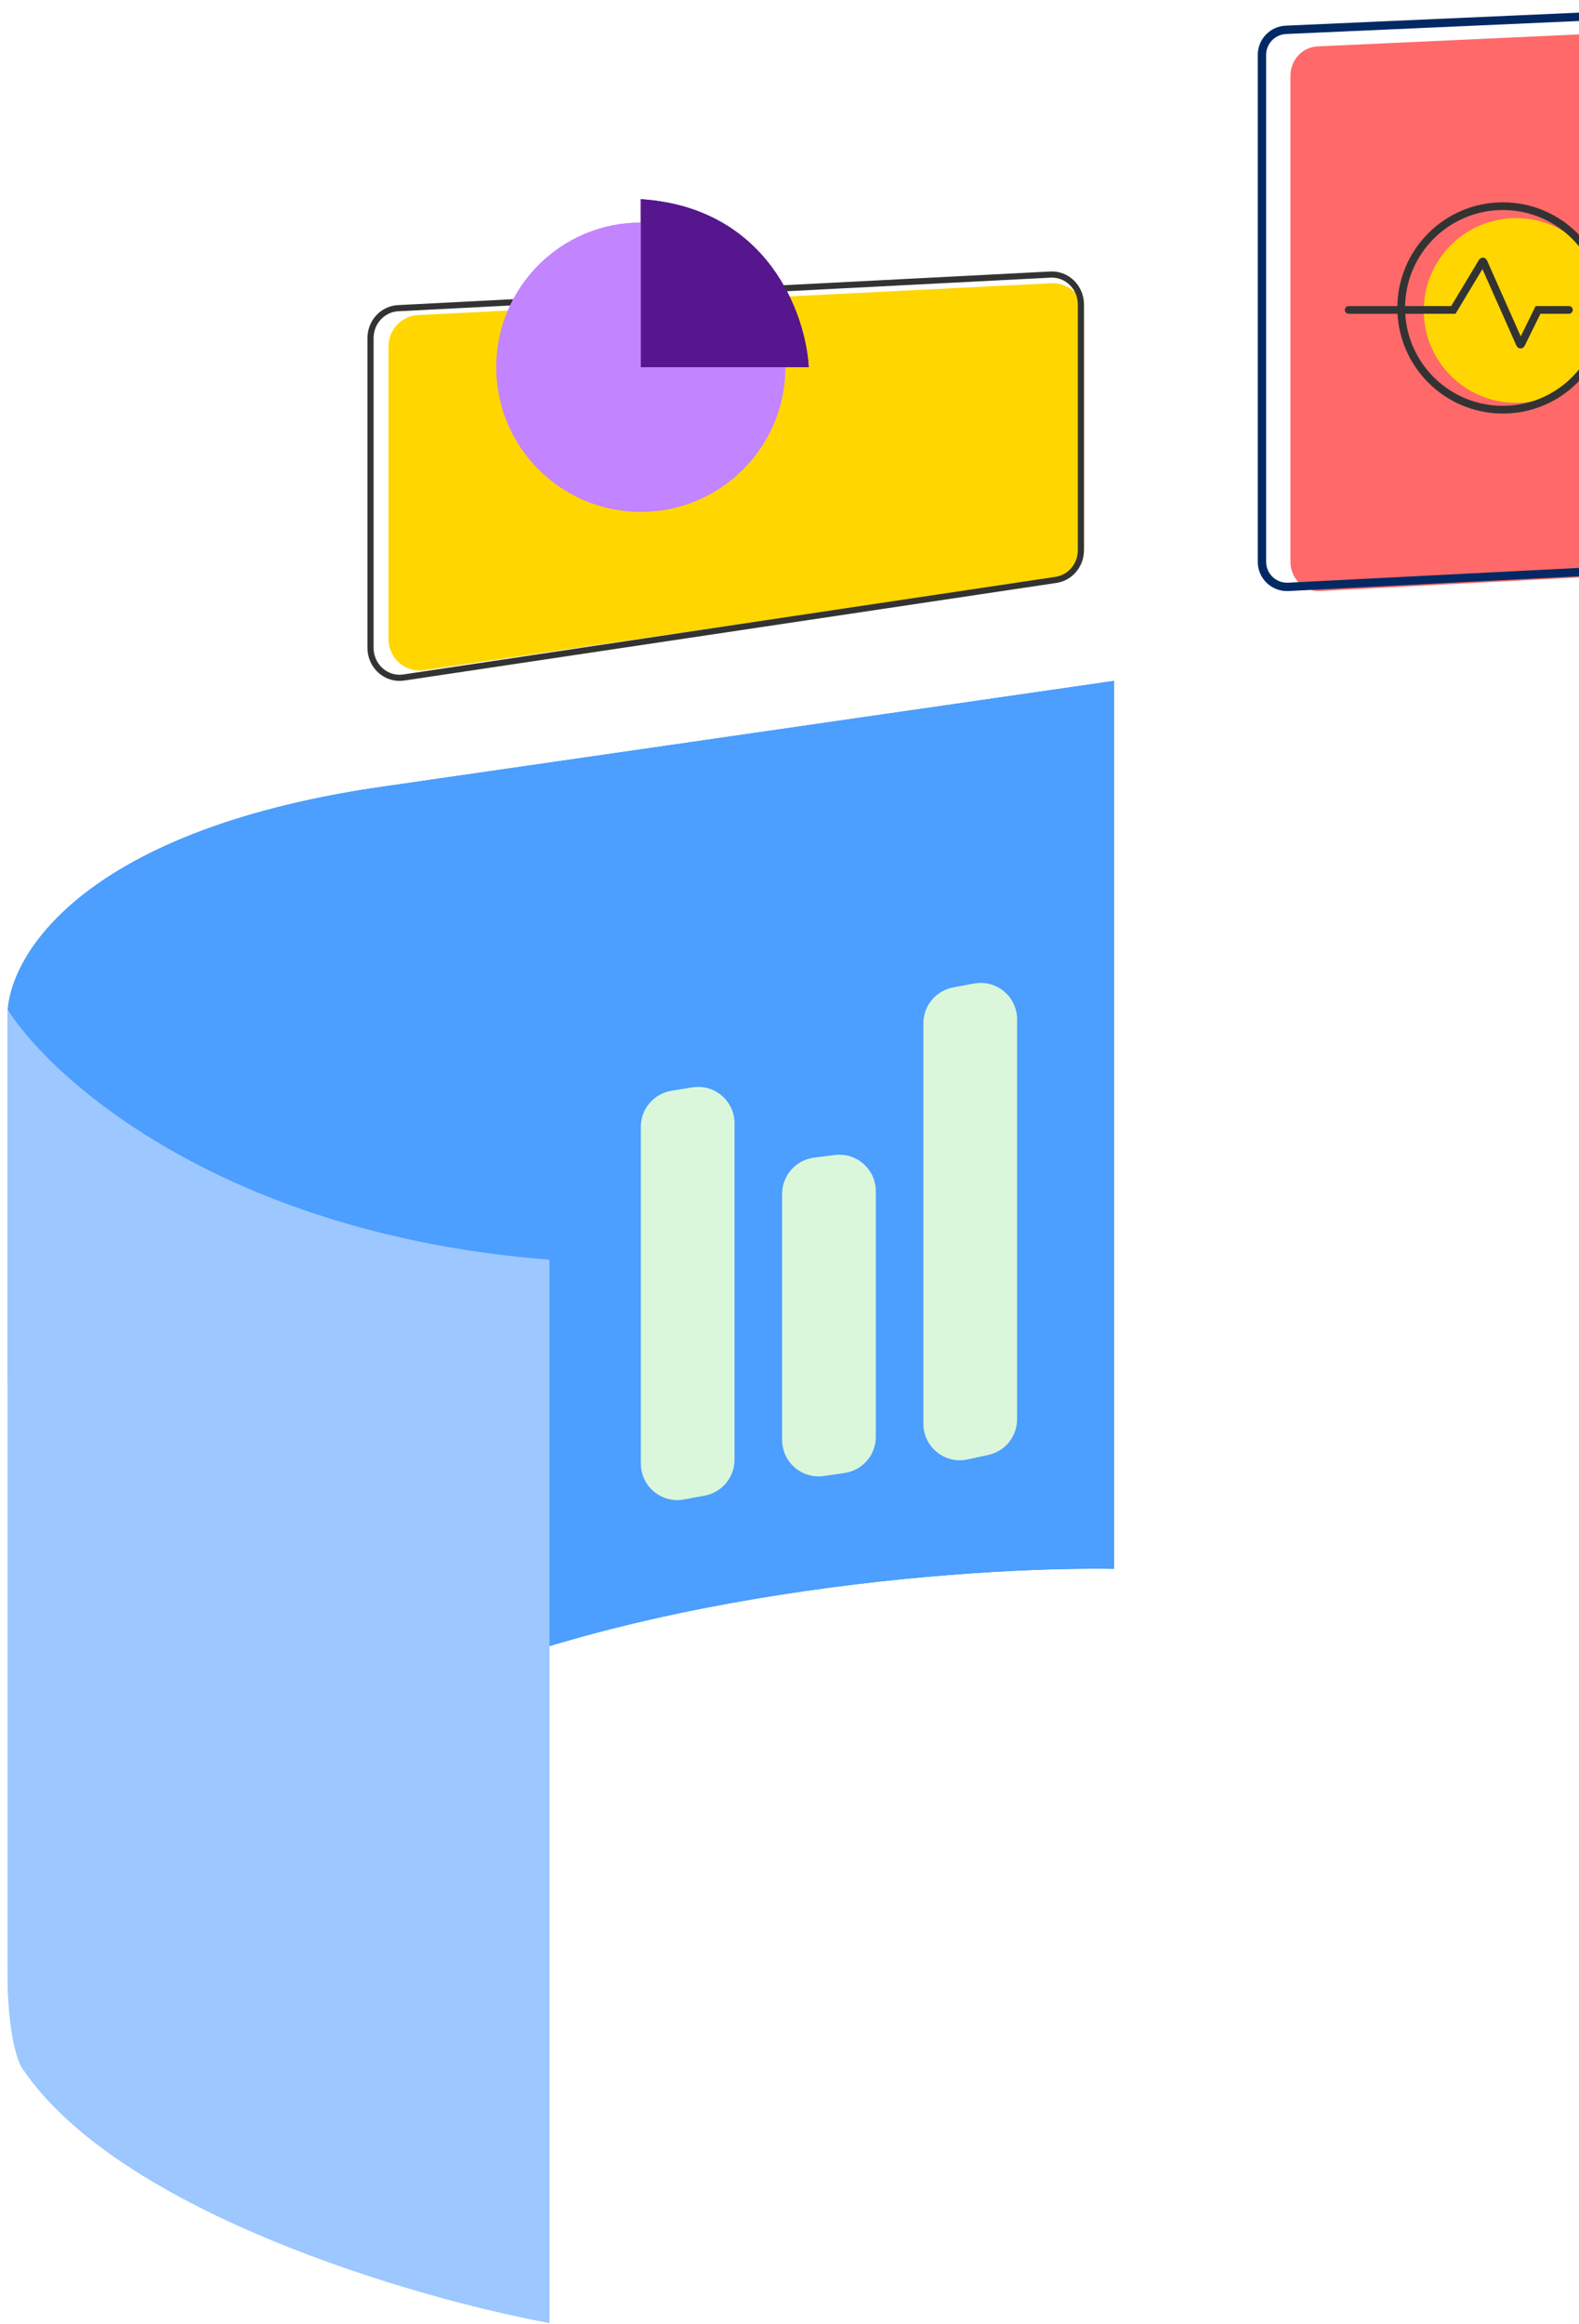 <svg width="206" height="303" viewBox="0 0 206 303" fill="none" xmlns="http://www.w3.org/2000/svg">
<path d="M50.691 45.149C50.691 42.975 52.388 41.183 54.549 41.075L137.158 36.928C139.477 36.811 141.42 38.669 141.42 41.003V71.296C141.42 73.323 139.94 75.043 137.943 75.334L55.334 87.376C52.886 87.733 50.691 85.824 50.691 83.338V45.149Z" fill="#FFD600"/>
<path d="M48.338 44.087C48.338 41.991 49.929 40.283 51.931 40.18L137.049 35.796C139.196 35.685 141.019 37.453 141.019 39.703V71.727C141.019 73.68 139.63 75.322 137.778 75.599L52.661 88.329C50.395 88.668 48.338 86.855 48.338 84.457V44.087Z" stroke="#333333" stroke-width="0.803"/>
<path d="M168.356 9.864C168.356 7.821 169.911 6.14 171.884 6.049L222.164 3.741C224.265 3.645 226.019 5.381 226.019 7.557V70.6C226.019 72.634 224.478 74.311 222.515 74.414L172.235 77.056C170.125 77.166 168.356 75.427 168.356 73.242V9.864Z" fill="#FF6969"/>
<path fill-rule="evenodd" clip-rule="evenodd" d="M222.079 2.026L167.788 4.435C166.329 4.5 165.181 5.701 165.181 7.16V73.242C165.181 74.803 166.488 76.046 168.047 75.966L222.338 73.21C223.789 73.136 224.928 71.938 224.928 70.486V4.751C224.928 3.197 223.632 1.957 222.079 2.026ZM167.739 3.345C165.698 3.435 164.089 5.117 164.089 7.16V73.242C164.089 75.427 165.92 77.167 168.102 77.056L222.394 74.3C224.425 74.197 226.019 72.519 226.019 70.486V4.751C226.019 2.576 224.204 0.84 222.031 0.936L167.739 3.345Z" fill="#022964"/>
<path d="M145.328 204.534V88.771L49.1 102.677C10.206 108.488 0.818 125.062 0.986 132.623V180.35L49.1 223.474C80.175 207.581 126.2 204.225 145.328 204.534Z" fill="#1283DA"/>
<path d="M83.603 146.903C83.603 144.571 85.293 142.582 87.594 142.205L90.301 141.763C93.198 141.289 95.829 143.525 95.829 146.46V190.304C95.829 192.595 94.197 194.561 91.945 194.983L89.239 195.489C86.31 196.038 83.603 193.791 83.603 190.811V146.903Z" fill="#DAF7DB"/>
<path d="M102.037 155.648C102.037 153.251 103.818 151.228 106.196 150.926L108.902 150.581C111.746 150.219 114.263 152.436 114.263 155.303V187.326C114.263 189.69 112.528 191.696 110.189 192.037L107.483 192.431C104.611 192.849 102.037 190.623 102.037 187.721V155.648Z" fill="#DAF7DB"/>
<path d="M120.468 133.413C120.468 131.125 122.096 129.161 124.344 128.736L127.05 128.224C129.982 127.67 132.694 129.918 132.694 132.901V185.031C132.694 187.272 131.131 189.21 128.941 189.684L126.235 190.269C123.269 190.911 120.468 188.651 120.468 185.617V133.413Z" fill="#DAF7DB"/>
<path d="M71.688 302.85V164.228C29.694 160.967 7.055 141.125 0.985 131.612L0.985 256.982C0.985 265.544 2.423 269.214 3.142 269.978C15.984 288.529 54.19 299.622 71.688 302.85Z" fill="#9CC7FF"/>
<path d="M102.455 47.873C102.455 58.285 94.015 66.725 83.603 66.725C73.191 66.725 64.75 58.285 64.75 47.873C64.75 37.461 73.191 29.02 83.603 29.02C94.015 29.02 102.455 37.461 102.455 47.873Z" fill="#C384FF"/>
<path d="M83.603 47.872V25.972C100.22 27.056 105.127 41.024 105.503 47.872H83.603Z" fill="#6B1CB0"/>
<path d="M83.603 47.872V25.972C100.22 27.056 105.127 41.024 105.503 47.872H83.603Z" fill="black" fill-opacity="0.2"/>
<path d="M145.325 204.534V88.771L49.097 102.677C10.203 108.488 0.816 125.062 0.984 132.623V180.35L49.097 223.474C80.172 207.581 126.197 204.225 145.325 204.534Z" fill="#4C9EFF"/>
<path d="M83.605 146.903C83.605 144.571 85.295 142.582 87.597 142.205L90.303 141.763C93.2 141.289 95.831 143.525 95.831 146.46V190.304C95.831 192.595 94.199 194.561 91.947 194.983L89.241 195.489C86.312 196.038 83.605 193.791 83.605 190.811V146.903Z" fill="#DAF7DB"/>
<path d="M102.036 155.648C102.036 153.251 103.818 151.228 106.196 150.926L108.902 150.581C111.746 150.219 114.263 152.436 114.263 155.303V187.326C114.263 189.69 112.528 191.696 110.189 192.037L107.483 192.431C104.611 192.849 102.036 190.623 102.036 187.721V155.648Z" fill="#DAF7DB"/>
<path d="M120.466 133.413C120.466 131.125 122.093 129.161 124.341 128.736L127.048 128.224C129.979 127.67 132.692 129.918 132.692 132.901V185.031C132.692 187.272 131.129 189.21 128.939 189.684L126.232 190.269C123.267 190.911 120.466 188.651 120.466 185.617V133.413Z" fill="#DAF7DB"/>
<path d="M71.69 302.85V164.228C29.696 160.967 7.057 141.125 0.987 131.612L0.987 256.982C0.987 265.544 2.425 269.214 3.144 269.978C15.987 288.529 54.193 299.622 71.69 302.85Z" fill="#9CC7FF"/>
<path d="M102.457 47.872C102.457 58.284 94.017 66.725 83.605 66.725C73.193 66.725 64.752 58.284 64.752 47.872C64.752 37.46 73.193 29.02 83.605 29.02C94.017 29.02 102.457 37.46 102.457 47.872Z" fill="#C384FF"/>
<path d="M83.605 47.872V25.972C100.222 27.056 105.129 41.024 105.505 47.872H83.605Z" fill="#6B1CB0"/>
<path d="M83.605 47.872V25.972C100.222 27.056 105.129 41.024 105.505 47.872H83.605Z" fill="black" fill-opacity="0.2"/>
<circle cx="197.795" cy="40.479" r="12.044" fill="#FFD600"/>
<circle cx="196.07" cy="40.146" r="13.266" stroke="#333333" stroke-width="1.004"/>
<path d="M175.95 40.404H189.61L193.387 34.127C193.421 34.072 193.503 34.077 193.53 34.136L198.306 44.882C198.333 44.944 198.421 44.946 198.451 44.885L200.654 40.404H204.686" stroke="#333333" stroke-width="1.004" stroke-linecap="round"/>
</svg>
